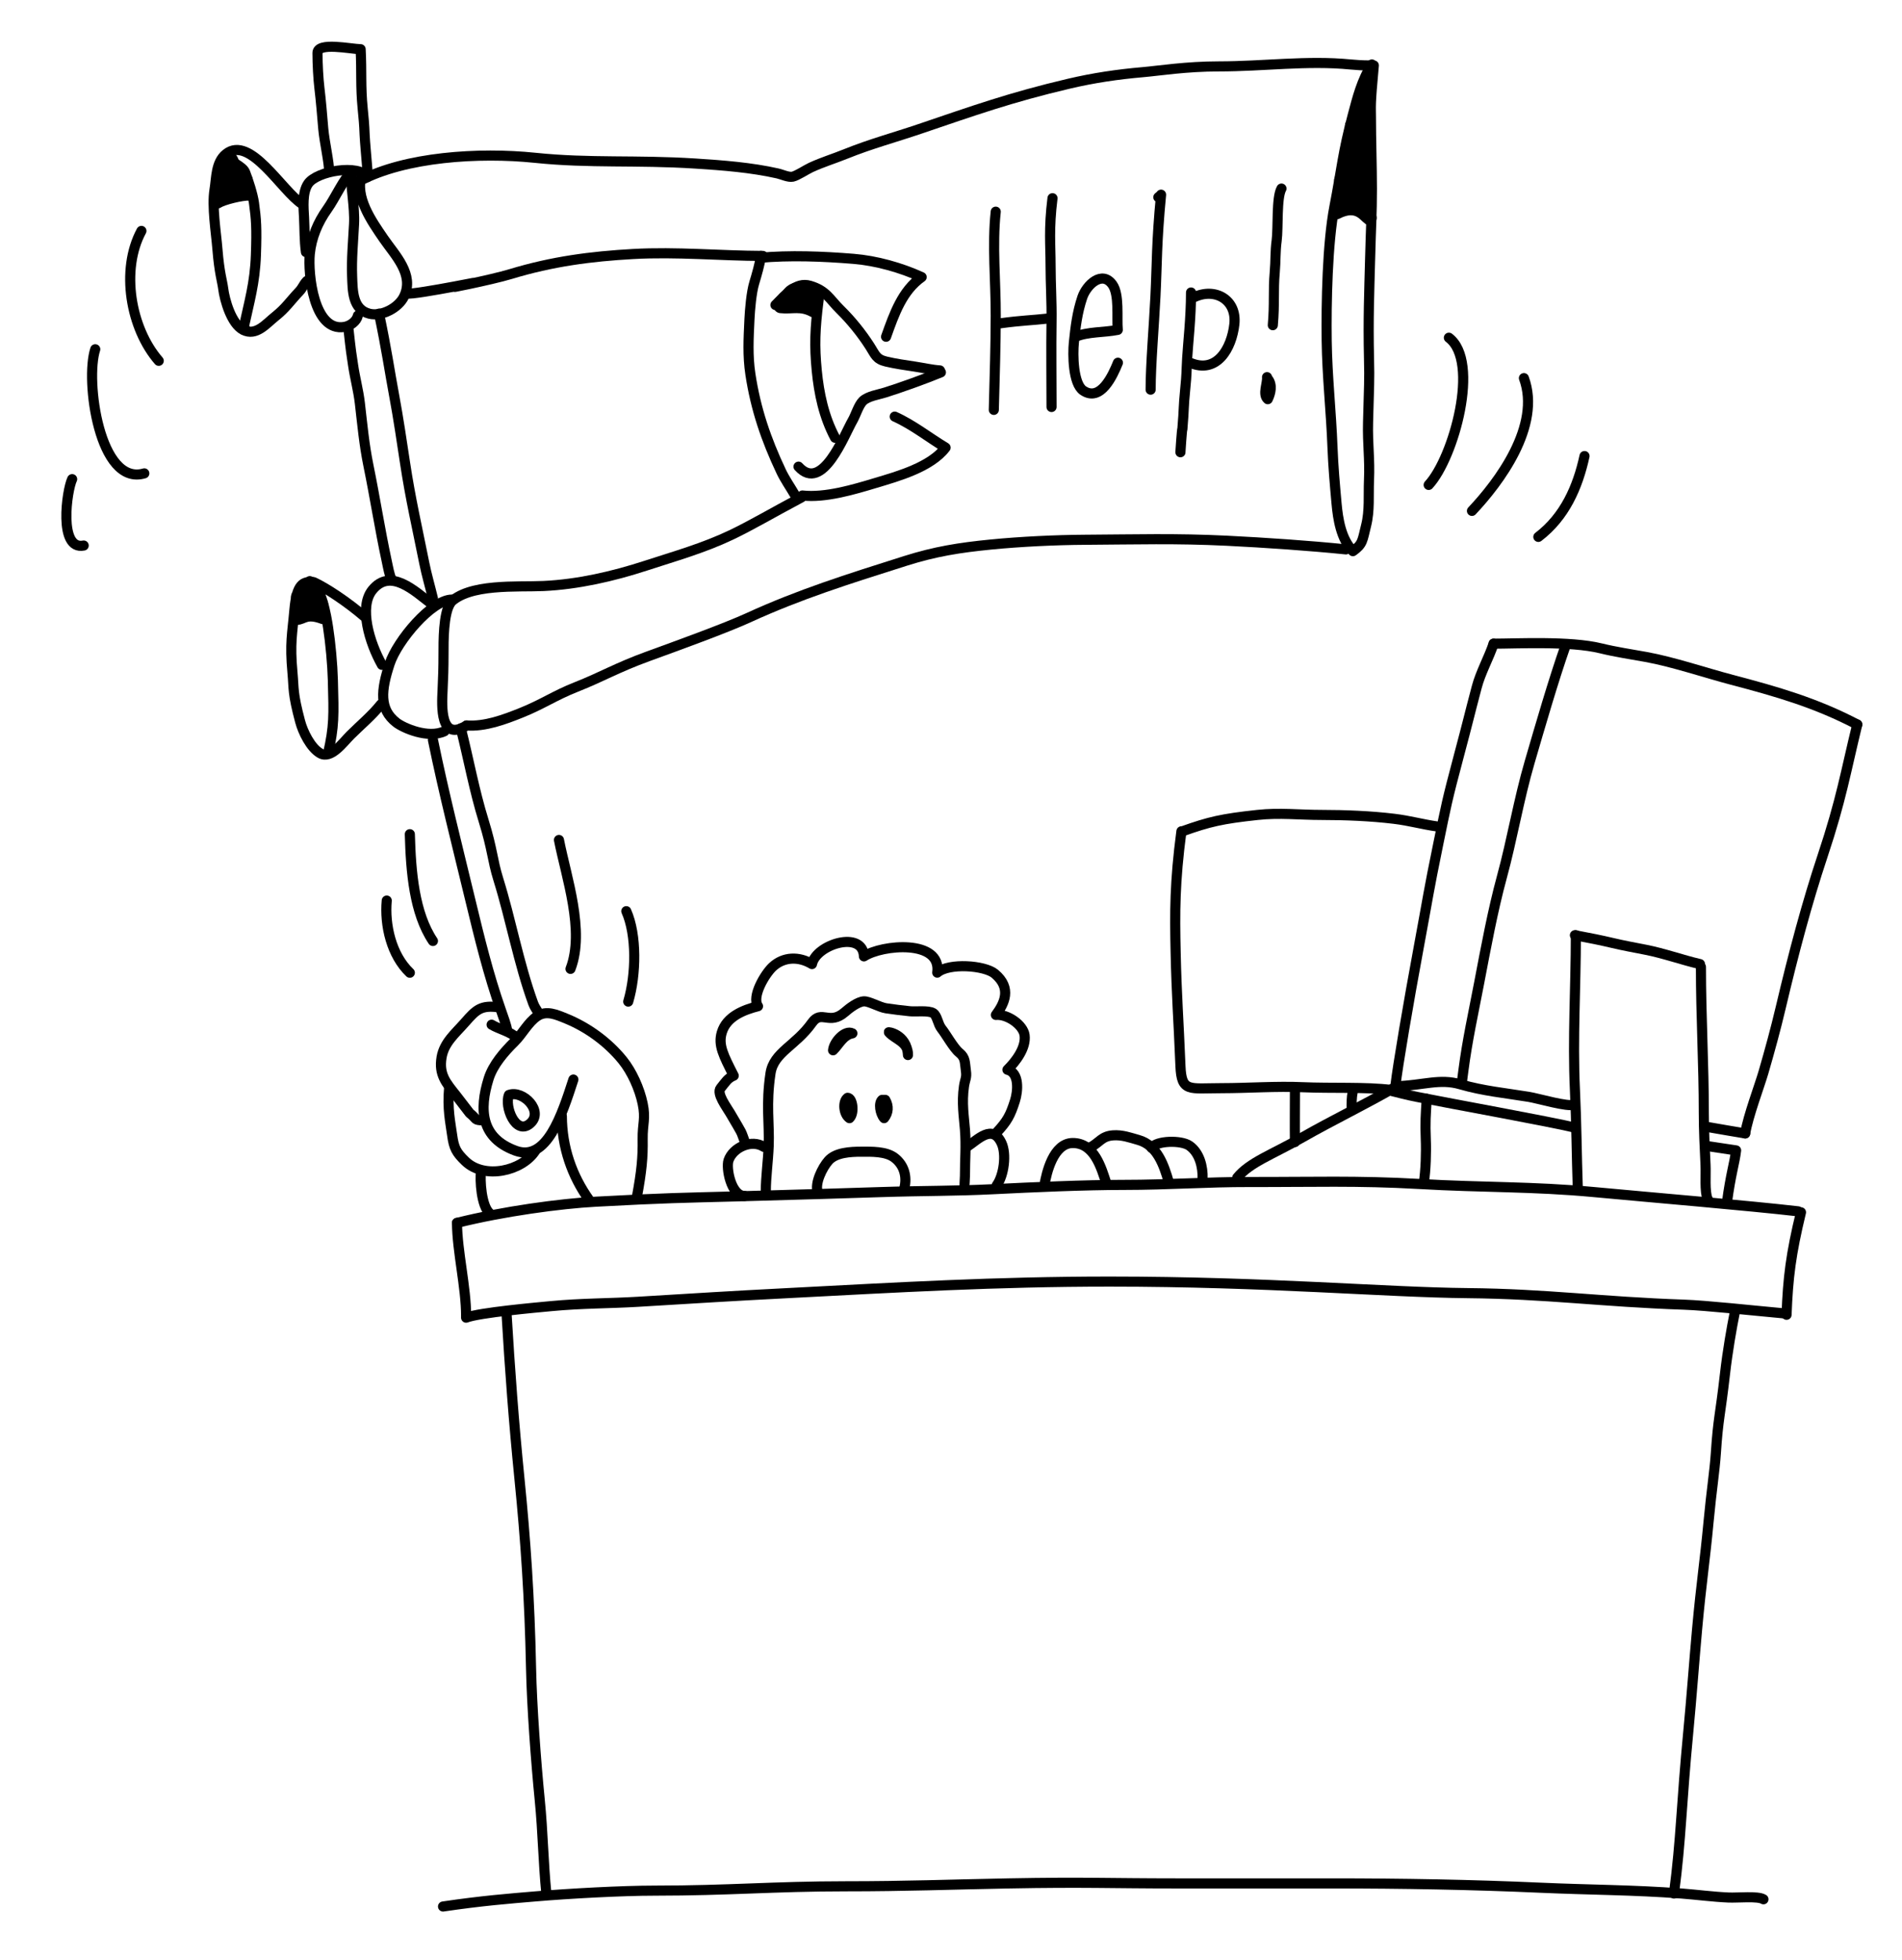 <?xml version="1.0" encoding="UTF-8"?>
<svg xmlns="http://www.w3.org/2000/svg" xmlns:xlink="http://www.w3.org/1999/xlink" version="1.1" id="Layer_2" x="0px" y="0px" width="659px" height="679px" viewBox="0 0 659 679" xml:space="preserve">
<path fill="none" stroke="#000000" stroke-width="3.5" stroke-linecap="round" stroke-linejoin="round" stroke-miterlimit="10" d="  M158.335,423.661c16-4,35.876-6.679,48-7.333c24.667-1.333,30.35-1.348,48.165-1.828c24.668-0.666,40.087-1.164,50.5-1.5  c15.5-0.5,25.601-0.333,39-1c13.737-0.686,31.612-1.5,45.5-1.5c15.5,0,28.553-1.032,43.5-1c21.331,0.046,37.44-0.542,58.636,0.68  c22.389,1.291,39.367,0.815,60.701,2.815c20.191,1.894,53.333,4.666,70.666,6.666"></path>
<path fill="none" stroke="#000000" stroke-width="3.5" stroke-linecap="round" stroke-linejoin="round" stroke-miterlimit="10" d="  M158.335,423.661c0.067,9.832,3.165,22.254,3.165,32.339"></path>
<path fill="none" stroke="#000000" stroke-width="3.5" stroke-linecap="round" stroke-linejoin="round" stroke-miterlimit="10" d="  M624,420c-3.5,14.5-4.5,22.5-5,35.5"></path>
<path fill="none" stroke="#000000" stroke-width="3.5" stroke-linecap="round" stroke-linejoin="round" stroke-miterlimit="10" d="  M161.5,456.5c4.611-1.773,24.424-3.518,29.5-4c10.5-1,20.185-0.911,30-1.5c22.318-1.339,30.026-1.868,52.375-3.025  C310.731,446.039,344.987,444,384.5,444c54.5,0,95.408,3.727,124,4c27.608,0.266,46,3,75,4c7.656,0.264,23.5,2,34.5,3"></path>
<path fill="none" stroke="#000000" stroke-width="3.5" stroke-linecap="round" stroke-linejoin="round" stroke-miterlimit="10" d="  M175.5,455c1.2,19.982,2.502,37.564,4.5,57.5c2.073,20.691,3.5,41,4,65.5c0.271,13.225,1.712,32.474,3,45.5  c1.139,11.507,1.184,21.306,2.326,32.729"></path>
<path fill="none" stroke="#000000" stroke-width="3.5" stroke-linecap="round" stroke-linejoin="round" stroke-miterlimit="10" d="  M601,455c-1,5-2.413,12.914-3.332,21.001c-1.668,14.667-2.334,15-3.168,27.499c-0.422,6.314-1.5,12.834-2.5,23.5  c-1.359,14.514-2.5,21-4,37.5c-0.991,10.919-1.944,24.027-3,35c-2.5,26-2.5,37.5-5,56.5"></path>
<path fill="none" stroke="#000000" stroke-width="3.5" stroke-linecap="round" stroke-linejoin="round" stroke-miterlimit="10" d="  M153.5,660.5c13.5-2,23.05-2.741,32-3.5c11.58-0.981,29.873-2,41.5-2c25.5,0,41.235-1.5,66-1.5c21,0,35.979-0.613,56.5-1  c26.5-0.5,35,0,58,0c18.77,0,35.296,0,54.125,0c24.046,0,48.357,0.416,72.375,1.5c16.233,0.731,32.389,0.745,48.5,1.988  c5.462,0.422,10.908,1.153,16.39,1.399c3.251,0.146,10.215-0.599,12.11,0.611"></path>
<path fill="none" stroke="#000000" stroke-width="3.5" stroke-linecap="round" stroke-linejoin="round" stroke-miterlimit="10" d="  M542.43,223.694C538.216,235.69,533.646,251.522,530,264c-3.806,13.019-6.066,26.777-9.639,39.861  c-3.144,11.517-5.617,24.895-7.861,36.639c-2.052,10.734-4.093,19.768-5.485,30.512c-0.168,1.289-0.549,4.035-0.515,4.488"></path>
<path fill="none" stroke="#000000" stroke-width="3.5" stroke-linecap="round" stroke-linejoin="round" stroke-miterlimit="10" d="  M517.5,223c8,0,26.5-1,37.125,1.611c5.188,1.275,10.454,2.042,15.738,3c9.272,1.682,20.57,5.502,29.637,7.889  c15.639,4.117,29.039,7.948,43.5,15.5"></path>
<path fill="none" stroke="#000000" stroke-width="3.5" stroke-linecap="round" stroke-linejoin="round" stroke-miterlimit="10" d="  M643.5,251c-4.03,16.45-5.5,26-12,45.5c-5.404,16.215-10.097,33.832-14.5,52.5c-1.781,7.557-3.809,14.954-6,22.5  c-1.37,4.725-5.332,15.167-6.332,21.167"></path>
<path fill="none" stroke="#000000" stroke-width="3.5" stroke-linecap="round" stroke-linejoin="round" stroke-miterlimit="10" d="  M517.5,223c-1.71,5.053-4.483,9.905-5.832,15c-3,11.333-2.662,10.563-6.335,24.333c-4,15-4.333,17-7,30  c-3.562,17.37-3.333,17.334-6.833,36.167c-3.545,19.073-7.22,40.796-8,47.5"></path>
<path fill="none" stroke="#000000" stroke-width="3.5" stroke-linecap="round" stroke-linejoin="round" stroke-miterlimit="10" d="  M546,324c0,17.846-1.164,35.854-0.324,53.584c0.551,11.641,0.599,22.749,0.992,34.083"></path>
<path fill="none" stroke="#000000" stroke-width="3.5" stroke-linecap="round" stroke-linejoin="round" stroke-miterlimit="10" d="  M545.668,324c5.332,1,9.176,1.775,13.016,2.685c3.719,0.88,7.559,1.592,11.301,2.315c6.46,1.248,12.935,3.595,19.018,5"></path>
<path fill="none" stroke="#000000" stroke-width="3.5" stroke-linecap="round" stroke-linejoin="round" stroke-miterlimit="10" d="  M589.334,335c0,17.044,1,33.695,1,50.675c0,6.046,0.312,11.992,0.593,17.927c0.171,3.602-0.395,9.023,0.767,12.073  c-0.033,0.052-0.275,0.457-0.281,0.532c-0.268-0.487,0.186-0.454,0.256-0.874"></path>
<path fill="none" stroke="#000000" stroke-width="3.5" stroke-linecap="round" stroke-linejoin="round" stroke-miterlimit="10" d="  M483.668,376.333c9.666-0.333,15.104-2.767,22.332-0.666c7.863,2.284,15.464,3,23.668,4.333c3.233,0.525,13.857,3.662,15.666,2.667"></path>
<path fill="none" stroke="#000000" stroke-width="3.5" stroke-linecap="round" stroke-linejoin="round" stroke-miterlimit="10" d="  M591,390.333c5.668,1,9.668,1.667,13.668,2.334"></path>
<path fill="none" stroke="#000000" stroke-width="3.5" stroke-linecap="round" stroke-linejoin="round" stroke-miterlimit="10" d="  M483.335,376.667c-10.313,5.97-21.59,11.397-32,17.333c-10.669,6.082-18.335,8.667-22.667,14"></path>
<path fill="none" stroke="#000000" stroke-width="3.5" stroke-linecap="round" stroke-linejoin="round" stroke-miterlimit="10" d="  M482.335,378c5.447,1.385,6.665,1.667,12,2.667c-0.371,5.505-0.568,8.328-0.335,14c0.187,4.493-0.021,10.833-0.665,15"></path>
<path fill="none" stroke="#000000" stroke-width="3.5" stroke-linecap="round" stroke-linejoin="round" stroke-miterlimit="10" d="  M494.335,380.667c4.37,0.943,43.703,8.093,51.333,10"></path>
<path fill="none" stroke="#000000" stroke-width="3.5" stroke-linecap="round" stroke-linejoin="round" stroke-miterlimit="10" d="  M590.775,396.938c2.508,0.358,7.983,1.189,10.747,1.612c-0.526,4.432-1.854,8.116-3.188,18.116"></path>
<path fill="none" stroke="#000000" stroke-width="3.5" stroke-linecap="round" stroke-linejoin="round" stroke-miterlimit="10" d="  M409.667,288c9.333-3.333,13.667-4.333,26.001-5.667c7.795-0.843,14.418,0,22.334,0c8.066,0,17.035,0.366,24.998,1.333  c5.507,0.669,9.524,1.885,15,2.667"></path>
<path fill="none" stroke="#000000" stroke-width="3.5" stroke-linecap="round" stroke-linejoin="round" stroke-miterlimit="10" d="  M409.334,288c-2.334,17.667-2.311,28.014-2,42c0.333,15,1,23,1.666,39.334c0.373,9.146,3,7.666,14.159,7.66  c9.488-0.005,18.979-0.748,28.435-0.326c9.374,0.419,21.681-0.148,30.278,0.926"></path>
<path fill="none" stroke="#000000" stroke-width="3.5" stroke-linecap="round" stroke-linejoin="round" stroke-miterlimit="10" d="  M448.668,377.667c0,5.963-0.084,12.556,0,18"></path>
<path fill="none" stroke="#000000" stroke-width="3.5" stroke-linecap="round" stroke-linejoin="round" stroke-miterlimit="10" d="  M468.668,378.334c-0.359,1.708-0.421,4.059-0.334,6.333"></path>
<path fill="none" stroke="#000000" stroke-width="3.5" stroke-linecap="round" stroke-linejoin="round" stroke-miterlimit="10" d="  M334.064,411.828c0.035-0.085,0.271-3.407,0.27-4.494c-0.005-6.078,0.457-10.062,0-16c-0.334-4.334-1.175-9.266-0.334-15  c0.36-2.457,1.018-2.902,0.667-5.334c-0.432-3.006-0.094-4.525-2.333-6.333c-1.907-1.537-4.613-6.431-6.092-8.259  c-1.33-1.647-1.502-4.534-2.9-5.416c-1.591-1.003-6.097-0.451-8.008-0.641c-2.764-0.274-5.6-0.629-8.333-1.035  c-2.261-0.336-5.886-2.48-7.649-2.406c-2.122,0.089-5.087,2.381-6.666,3.758c-5.352,4.666-8.073-0.962-11.352,3.666  c-5.667,8-13.271,10.213-14.368,17.5c-1.632,10.833-0.328,17.375-0.632,25.166c-0.204,5.24-1,10.932-1,15.667"></path>
<path fill="none" stroke="#000000" stroke-width="3.5" stroke-linecap="round" stroke-linejoin="round" stroke-miterlimit="10" d="  M264.667,397.334c-4.239-2.741-10.717,0.164-12.25,4.666c-0.914,2.686,0.896,12.369,5.583,12.334"></path>
<path fill="none" stroke="#000000" stroke-width="3.5" stroke-linecap="round" stroke-linejoin="round" stroke-miterlimit="10" d="  M335,397.334c3.811-2.495,8.819-8.091,12-1.334c1.798,3.82,0.847,11.193-1.666,14.667"></path>
<path fill="none" stroke="#000000" stroke-width="3.5" stroke-linecap="round" stroke-linejoin="round" stroke-miterlimit="10" d="  M295.333,358c-2.564-1.322-6.463,3.025-6.694,5.872C290.529,362.08,292.11,358.572,295.333,358"></path>
<path fill="none" stroke="#000000" stroke-width="3.5" stroke-linecap="round" stroke-linejoin="round" stroke-miterlimit="10" d="  M308,357.667c-0.896-0.272,6.22,0.358,6.585,7.85C314.768,360.948,310.017,360.034,308,357.667"></path>
<path fill="none" stroke="#000000" stroke-width="3.5" stroke-linecap="round" stroke-linejoin="round" stroke-miterlimit="10" d="  M293.667,380.334c-1.739,1.262-1.417,5.652,0.656,7.049C296.116,385.67,295.399,380.317,293.667,380.334"></path>
<path fill="none" stroke="#000000" stroke-width="3.5" stroke-linecap="round" stroke-linejoin="round" stroke-miterlimit="10" d="  M305.632,381.048c-1.279,1.097-0.682,4.769,0.693,6.327c1.47-1.866,1.682-4.135,0.403-6.327H305.632z"></path>
<path fill="none" stroke="#000000" stroke-width="3.5" stroke-linecap="round" stroke-linejoin="round" stroke-miterlimit="10" d="  M283.333,413c-1.114-2.982,1.54-8.46,3.741-10.927c2.513-2.816,7.602-3.064,11.259-3.073c3.606-0.009,8.617-0.172,11.583,2.083  c3.38,2.567,4.417,6.584,3.417,10.584"></path>
<path fill="none" stroke="#000000" stroke-width="3.5" stroke-linecap="round" stroke-linejoin="round" stroke-miterlimit="10" d="  M258.333,396.334c-1.924-5.246-0.667-2.667-5.333-10.667c-1.233-2.116-4.83-6.813-3.333-8.667c1.796-2.225,2.469-3.477,4.551-4.335  c-3.551-6.998-5.435-10.548-4.15-14.924c1.65-5.628,7.699-7.896,12.565-9.142c-2.303-3.328,2.413-11.167,5.024-13.616  c3.825-3.586,9.16-3.716,13.676-0.984c1.427-6.866,17.66-11.84,18-2.667c6.271-4.099,27.002-6.018,25.4,5.632  c4.015-3.465,16.441-2.542,19.934,0.368c6,5,3.333,10.333,0.385,14.284c4.039-0.364,9.485,3.482,9.948,7.049  c0.568,4.38-3.104,9.132-5.948,11.943c4.243,1.009,3.638,7.492,2.615,10.724c-1.625,5.142-2.694,7.07-6.333,11"></path>
<path fill="none" stroke="#000000" stroke-width="3.5" stroke-linecap="round" stroke-linejoin="round" stroke-miterlimit="10" d="  M361.876,410.558c0.687-4.141,3.062-14.53,9.791-14.564c7.487-0.037,9.892,8.554,11.667,14.007"></path>
<path fill="none" stroke="#000000" stroke-width="3.5" stroke-linecap="round" stroke-linejoin="round" stroke-miterlimit="10" d="  M377.808,397.493c3.232-1.741,3.887-3.866,7.858-4.159c3.144-0.23,5.897,0.795,8.741,1.592c6.506,1.823,8.831,8.596,10.592,14.741"></path>
<path fill="none" stroke="#000000" stroke-width="3.5" stroke-linecap="round" stroke-linejoin="round" stroke-miterlimit="10" d="  M399,397.667c1.67-2.56,10.251-2.72,13.082-0.759c3.558,2.465,4.729,7.378,4.585,11.426"></path>
<path fill="none" stroke="#000000" stroke-width="3.5" stroke-linecap="round" stroke-linejoin="round" stroke-miterlimit="10" d="  M220.667,414.667c1.667-9,2.092-13.701,2-20c-0.08-5.435,1.108-7.026,0-12.333c-1.077-5.159-3.723-11.062-6.983-15.074  c-5.033-6.193-12.01-11.309-19.391-14.328c-3.521-1.439-6.983-3.023-10.194-0.855c-3.138,2.117-5.153,6.195-7.849,8.841  c-3.562,3.498-7.455,8.01-8.935,12.751c-3.393,10.865-2.691,20.596,9.352,25c10.738,3.928,16-12.333,20-24.667"></path>
<path fill="none" stroke="#000000" stroke-width="3.5" stroke-linecap="round" stroke-linejoin="round" stroke-miterlimit="10" d="  M194.667,386.667c0.037,10.83,3.525,20.737,9.424,28.976"></path>
<path fill="none" stroke="#000000" stroke-width="3.5" stroke-linecap="round" stroke-linejoin="round" stroke-miterlimit="10" d="  M173,349c-6.408-0.886-7.991,0.762-11.992,5.325c-3.228,3.682-7.169,6.878-8.017,12.008c-0.986,5.966,1.547,8.789,5.099,13.26  c1.552,1.952,3.091,4.08,4.659,6.056c2.733,2.16,1.254,2.359,4.743,2.525"></path>
<path fill="none" stroke="#000000" stroke-width="3.5" stroke-linecap="round" stroke-linejoin="round" stroke-miterlimit="10" d="  M170.333,355c2.454,1.495,6.822,2.559,8.333,4.334"></path>
<path fill="none" stroke="#000000" stroke-width="3.5" stroke-linecap="round" stroke-linejoin="round" stroke-miterlimit="10" d="  M155.615,376.846c-0.667,7.334,0.438,11.965,1.052,16.488c0.589,4.336,1.406,5.95,4.603,9.008  c6.621,6.336,19.562,3.374,24.129-3.569"></path>
<path fill="none" stroke="#000000" stroke-width="3.5" stroke-linecap="round" stroke-linejoin="round" stroke-miterlimit="10" d="  M166.667,405.667c-0.438,3.159,0.086,12.194,3,14.667"></path>
<path fill="none" stroke="#000000" stroke-width="3.5" stroke-linecap="round" stroke-linejoin="round" stroke-miterlimit="10" d="  M176.333,379.334c-1.679,3.979,2.35,14.186,7.324,9.916C188.587,385.02,181.189,377.531,176.333,379.334"></path>
<path fill="none" stroke="#000000" stroke-width="3.5" stroke-linecap="round" stroke-linejoin="round" stroke-miterlimit="10" d="  M127.333,59.333c-0.333-4.333-0.9-10.135-1-12.667c-0.143-3.65-0.303-5.367-0.667-9c-0.783-7.827-0.294-12.763-0.717-20.616  C121.498,16.985,110,14.49,110,18.333c0,4,0.293,9.066,0.658,12.074c0.573,4.73,0.94,9.442,1.343,14.174  c0.39,4.56,2.123,11.99,1.999,14.752"></path>
<path fill="none" stroke="#000000" stroke-width="3.5" stroke-linecap="round" stroke-linejoin="round" stroke-miterlimit="10" d="  M120.667,113.333c1,9.333,1.071,9.037,1.657,13.099c0.639,4.434,1.841,8.78,2.36,13.251c0.844,7.271,1.49,14.385,2.964,21.575  c2.271,11.079,3.97,22.12,6.333,33.074c0.423,1.961,1.011,5.273,1.686,6.333"></path>
<path fill="none" stroke="#000000" stroke-width="3.5" stroke-linecap="round" stroke-linejoin="round" stroke-miterlimit="10" d="  M131.333,108.667c2.667,12.667,3.615,19.729,5.333,28.907c1.284,6.856,2.639,15.937,3.667,22.759  c1.864,12.37,4.199,22.413,6.667,34.748c0.801,4.004,2.025,8.159,3,12.252"></path>
<path fill="none" stroke="#000000" stroke-width="3.5" stroke-linecap="round" stroke-linejoin="round" stroke-miterlimit="10" d="  M150,256.333c3.837,18.735,8.333,36.333,13,55.667c3.123,12.936,6.194,25.538,10.574,38c0.738,2.102,1.872,5.25,2.092,6.667"></path>
<path fill="none" stroke="#000000" stroke-width="3.5" stroke-linecap="round" stroke-linejoin="round" stroke-miterlimit="10" d="  M159.667,252.333c2.69,10.658,4.646,21.541,7.925,32.098c3.075,9.902,2.963,13.451,5.075,20.236c4.335,13.923,7,29,12.083,42.981  c0.454,1.248,1.23,2.231,1.868,3.398c-0.205,0.459-0.126-0.245-0.284-0.381"></path>
<path fill="none" stroke="#000000" stroke-width="3.5" stroke-linecap="round" stroke-linejoin="round" stroke-miterlimit="10" d="  M127.333,61.333c-2.939-4.55-17.557-2.135-20.583,2.316c-2.085,3.066-1.589,8.347-1.409,11.676  c0.221,4.066,0.097,7.934,0.659,12.008"></path>
<path fill="none" stroke="#000000" stroke-width="3.5" stroke-linecap="round" stroke-linejoin="round" stroke-miterlimit="10" d="  M122,59.333c-2.874,2.491-5.893,9.324-8.574,13.074c-3.352,4.688-5.537,9.966-6.093,15.594c-0.658,6.667,1.27,27.116,12,25.257  c2.052-0.355,4.188-1.909,4.667-3.925"></path>
<path fill="none" stroke="#000000" stroke-width="3.5" stroke-linecap="round" stroke-linejoin="round" stroke-miterlimit="10" d="  M121.667,59.333c-0.245,5.285,1.312,12.281,1,18.333c-0.303,5.896-0.895,12.082-0.667,18c0.192,5.002,0.089,11.537,5.999,13.019  c4.191,1.05,10.087-1.978,12.01-6.009c3.621-7.589-3.091-14.175-7.092-20.001c-4.197-6.113-10.096-14.477-7.584-22.008"></path>
<path fill="none" stroke="#000000" stroke-width="3.5" stroke-linecap="round" stroke-linejoin="round" stroke-miterlimit="10" d="  M149.667,209.333c-5.964-4.54-14.353-12.735-20.667-4.918c-4.726,5.85-1,18.251,3.333,25.918"></path>
<path fill="none" stroke="#000000" stroke-width="3.5" stroke-linecap="round" stroke-linejoin="round" stroke-miterlimit="10" d="  M156.617,207.725c-6.95-0.058-18.992,14.23-21.617,22.275c-2.997,9.184-3.667,15.667,2.333,20.333c2.408,1.873,11,5.667,16.667,3"></path>
<path fill="none" stroke="#000000" stroke-width="3.5" stroke-linecap="round" stroke-linejoin="round" stroke-miterlimit="10" d="  M156,209c-2.408,3.747-2.333,13.165-2.333,17.667c0,4.463-0.114,8.313-0.333,12.667c-0.26,5.189-0.909,17.874,8.333,11.999"></path>
<path fill="none" stroke="#000000" stroke-width="3.5" stroke-linecap="round" stroke-linejoin="round" stroke-miterlimit="10" d="  M104.667,70.667c-6.966-4.456-18-24-26.333-17.333c-3.598,2.878-3.333,8.333-4,12.333c-0.968,5.811,0.527,14.749,1,20.667  c0.667,8.333,1.667,11,2,13.667c0.492,3.935,2.813,12.258,7,14.333c4.43,2.196,7.839-2.145,11-4.667  c3.736-2.981,5.043-5.192,8.333-8.667c1.271-1.342,1.421-2.362,2.667-3.667"></path>
<path fill="none" stroke="#000000" stroke-width="3.5" stroke-linecap="round" stroke-linejoin="round" stroke-miterlimit="10" d="  M79.5,55c0.102,0.91,4.607,2.62,5.417,4.667c1.111,2.806,2.68,7.719,3.083,10.667c0.763,5.553,1,8.667,0.667,18  c-0.349,9.784-2.307,16.199-4.356,25.69c0.211,0.612,0.268-0.006,0.689-0.024"></path>
<path fill="none" stroke="#000000" stroke-width="3.5" stroke-linecap="round" stroke-linejoin="round" stroke-miterlimit="10" d="  M126.333,213.667c-5.935-5.107-13.333-10-17.667-12c-3.667-0.333-5.881,0.633-6.667,9.667c-0.732,8.436-1.604,11.362-0.667,21.667  c0.528,5.807,0,7,2.667,17c0.949,3.559,3.648,9.139,7,11c3.716,2.063,7.902-3.821,10.406-6.316  c3.532-3.519,7.511-6.803,10.594-10.684"></path>
<path fill="none" stroke="#000000" stroke-width="3.5" stroke-linecap="round" stroke-linejoin="round" stroke-miterlimit="10" d="  M107.333,201.333c4.021,1.481,5.744,12.221,6.341,16.066c0.843,5.425,1.514,12.838,1.659,18.267  c0.333,12.333,0.472,15.885-1.667,25.333"></path>
<path fill="none" stroke="#000000" stroke-width="3.5" stroke-linecap="round" stroke-linejoin="round" stroke-miterlimit="10" d="  M124.667,62.667c15.667-8.333,41.278-10.007,60.667-8c19.208,1.988,35,0.667,55.667,2c9.513,0.613,19.124,1.336,28.445,3.426  c1.445,0.324,3.767,1.429,5.192,1.121c1.557-0.336,4.764-2.485,6.362-3.214c4.18-1.905,7.763-2.954,12.012-4.667  c8.74-3.526,16.758-5.646,25.655-8.666c18.667-6.333,31.407-10.909,51.667-15.667c8.618-2.024,16.944-3.248,25.667-4  c5.495-0.474,14.954-2,26.426-2c15.207,0,30.543-2.142,45.501-0.667c2.142,0.211,4.229,0.327,6.407,0.333"></path>
<path fill="none" stroke="#000000" stroke-width="3.5" stroke-linecap="round" stroke-linejoin="round" stroke-miterlimit="10" d="  M141,101.667c2.16,0.734,34.938-6.142,18.333-2.667c-7.407,1.55,10.418-1.878,17.667-4.074c14.327-4.34,27.66-6.107,42.414-6.927  c15-0.833,30.097,0.616,44.919,0.668"></path>
<path fill="none" stroke="#000000" stroke-width="3.5" stroke-linecap="round" stroke-linejoin="round" stroke-miterlimit="10" d="  M155.767,209.05c6.488-7.038,23.564-5.607,32.567-6.032c11.818-0.558,23.963-3.31,35.333-7.017  c10.112-3.297,20.064-6.093,29.667-10.667c7-3.333,14.131-7.582,24.333-13"></path>
<path fill="none" stroke="#000000" stroke-width="3.5" stroke-linecap="round" stroke-linejoin="round" stroke-miterlimit="10" d="  M161.667,251.333c6.412,0.455,13.082-2.041,18.991-4.416c7.426-2.985,11.51-5.958,19.009-8.917c8.983-3.545,14-6.667,25-10.667  c9.424-3.427,26.667-9.667,34.667-13.333c17.636-8.082,34.333-13.333,54.333-19.667c10.354-3.278,18.8-4.611,29.601-5.676  C353.554,187.642,365.74,187.06,376,187c17.587-0.104,31.403-0.531,49.001,0.333c13.083,0.643,28.745,1.715,41.334,3"></path>
<path fill="none" stroke="#000000" stroke-width="3.5" stroke-linecap="round" stroke-linejoin="round" stroke-miterlimit="10" d="  M263.667,88.667c-0.426,2.887-1.493,6.555-2.333,9.333c-1.004,3.318-1.502,9.201-1.667,12.667c-0.316,6.7-0.65,12.512,0.333,19  c1.833,12.096,5.435,22.615,10.667,33.684c1.303,2.755,3.128,5.328,4.667,7.983"></path>
<path fill="none" stroke="#000000" stroke-width="3.5" stroke-linecap="round" stroke-linejoin="round" stroke-miterlimit="10" d="  M263,89.333c10.642-0.982,22.107-0.521,32.692,0.341c7.853,0.639,16.434,3.028,23.642,6.326  c-6.728,4.757-9.485,12.684-12.333,20.667"></path>
<path fill="none" stroke="#000000" stroke-width="3.5" stroke-linecap="round" stroke-linejoin="round" stroke-miterlimit="10" d="  M278,171.667c8.024,0.877,17.82-2.079,25.333-4.333c7.824-2.347,19.127-5.48,24.292-12.258c-5.845-3.508-11.299-7.902-17.625-10.742  "></path>
<path fill="none" stroke="#000000" stroke-width="3.5" stroke-linecap="round" stroke-linejoin="round" stroke-miterlimit="10" d="  M283.667,103.667c-1.333,10.333-1.504,16.231-0.686,24.667c0.777,8.021,2.437,15.98,6.352,23.333"></path>
<path fill="none" stroke="#000000" stroke-width="3.5" stroke-linecap="round" stroke-linejoin="round" stroke-miterlimit="10" d="  M268.667,105.667c3.526-3.435,7.013-8.133,12-6.667c5.667,1.667,6.819,4.714,10.424,8.25c3.819,3.746,7.44,8.227,10.333,12.758  c1.854,2.902,2.136,4.43,5.567,5.244c3.275,0.776,6.726,1.263,9.991,1.756c2.917,0.44,5.816,1.129,8.684,1.326"></path>
<path fill="none" stroke="#000000" stroke-width="3.5" stroke-linecap="round" stroke-linejoin="round" stroke-miterlimit="10" d="  M276.667,161.667c8.274,9.171,15.828-10.973,18.74-16c1.106-1.911,2.063-5.297,3.576-6.758c1.72-1.661,5.408-2.202,7.684-2.917  c5.391-1.694,14.129-4.824,19.333-6.992"></path>
<path fill="none" stroke="#000000" stroke-width="3.5" stroke-linecap="round" stroke-linejoin="round" stroke-miterlimit="10" d="  M476,22.667c-1.332,14.333-1,14.01-1,17.992c0,7.686,0.334,16.956,0.334,24.674c0,9.071-0.334,12.667-0.648,25.316  c-0.245,9.837-0.686,20.018-0.352,33.684c0.191,7.9,0,8.667-0.334,22c-0.192,7.758,0.659,12.396,0.325,20.083  c-0.228,5.229,0.296,10.456-0.993,15.602c-1.332,5.316-1.1,6.447-4.583,8.931c-4.142-4.24-5.189-11.15-5.675-16.598  c-0.581-6.528-1.147-12.713-1.396-19.333c-0.466-12.338-1.848-24.72-2.01-36.926c-0.174-12.936,0.239-33.875,2.665-46.425  c2.612-13.513,2.849-18.543,6.335-31.667c1.609-6.063,3.112-12.166,6.665-17.667"></path>
<path fill="none" stroke="#000000" stroke-width="3.5" stroke-linecap="round" stroke-linejoin="round" stroke-miterlimit="10" d="  M345,73.333c-1.271,11.765,0.03,24.227,0,36c-0.027,10.908-0.333,19.667-0.666,32.667"></path>
<path fill="none" stroke="#000000" stroke-width="3.5" stroke-linecap="round" stroke-linejoin="round" stroke-miterlimit="10" d="  M364.667,68.667C363.334,79.333,364,84.977,364,91.684c0,6.632,0.438,12.99,0.334,19.584c-0.149,9.51,0,20.675,0,29.732"></path>
<path fill="none" stroke="#000000" stroke-width="3.5" stroke-linecap="round" stroke-linejoin="round" stroke-miterlimit="10" d="  M346.667,112c7.333-1,10.667-1,16.667-1.667"></path>
<path fill="none" stroke="#000000" stroke-width="3.5" stroke-linecap="round" stroke-linejoin="round" stroke-miterlimit="10" d="  M372.667,116.667c4.231-1.789,9.896-1.441,14.616-2.382c-0.388-4.286,0.621-12.249-1.859-15.708  c-3.609-5.034-8.989,0.165-10.424,4.424c-1.779,5.29-2.361,10.218-2.926,15.667c-0.421,4.076-0.324,14.278,3.26,16.667  c6,4,10.205-5.206,12-9.667"></path>
<path fill="none" stroke="#000000" stroke-width="3.5" stroke-linecap="round" stroke-linejoin="round" stroke-miterlimit="10" d="  M401.334,68.333c0.277-0.301,0.709-0.456,0.95-0.892c-1.617,16.892-1.367,23.449-1.95,35.225  c-0.512,10.344-1.667,23.59-1.667,32.333"></path>
<path fill="none" stroke="#000000" stroke-width="3.5" stroke-linecap="round" stroke-linejoin="round" stroke-miterlimit="10" d="  M412.667,101.333c0,8.667-1.062,17.913-1.333,22.667c-0.317,5.607-0.121,5.108-0.667,10.667c-0.715,7.271-0.333,6-1,14  c-0.139-0.533-0.733,8.667-0.667,8"></path>
<path fill="none" stroke="#000000" stroke-width="3.5" stroke-linecap="round" stroke-linejoin="round" stroke-miterlimit="10" d="  M413.667,103c7.334-3.517,14.954,0.829,14.009,9.333c-0.929,8.333-6.008,17.333-15.342,13.333"></path>
<path fill="none" stroke="#000000" stroke-width="3.5" stroke-linecap="round" stroke-linejoin="round" stroke-miterlimit="10" d="  M444,65.333c-1.779,3.106-1.087,13.65-1.665,18c-0.533,4.005-0.311,6.961-0.667,11c-0.573,6.5,0,10.667-0.667,18.333"></path>
<path fill="none" stroke="#000000" stroke-width="3.5" stroke-linecap="round" stroke-linejoin="round" stroke-miterlimit="10" d="  M439,130.667c0.243,2.013-1.662,5.979,0.25,7.632c1.021-2.048,1.66-4.989,0.085-6.966"></path>
<path fill="none" stroke="#000000" stroke-width="5" stroke-linecap="round" stroke-linejoin="round" stroke-miterlimit="10" d="  M79,56c1.648-2.577,0.643,2.313,3.75,2.75c-3.847-3-5.153,1.364-6.75,4.75c4.391-0.668,4.132-2.99,9-1.25  c-3.891-0.708-5.163,3.265-8.375,4.637c2.413,0.2,7.477-0.492,9.625,0.113c-2.436-0.083-8.971,1.434-11,2.75"></path>
<path fill="none" stroke="#000000" stroke-width="5" stroke-linecap="round" stroke-linejoin="round" stroke-miterlimit="10" d="  M104.75,205c1.6-0.148,4.249,0.12,5.536,0.75c-1.898,0.787-5.175-0.27-6.961,0.999c2.46,0.881,5.632,0.651,7.85,2.512  c-3.031-0.063-3.839-0.261-6.924-0.261c2.812-0.167,4.826,1.8,7.75,4.75c-6-2.25-6.995,0.25-9.25,0.25"></path>
<path fill="none" stroke="#000000" stroke-width="5" stroke-linecap="round" stroke-linejoin="round" stroke-miterlimit="10" d="  M273.5,102c1.771-2.894,6.456-1.57,8.738,0.413c-3.307,0.199-7.354-0.233-10.209,0.964c3.766,0.673,7.691,1.291,9.972,4.123  c-4.5-2.5-7.68-1.04-11.5-1.5"></path>
<path fill="none" stroke="#000000" stroke-width="5" stroke-linecap="round" stroke-linejoin="round" stroke-miterlimit="10" d="  M463,73.5c7.25-3.75,10,1,11.5,2c-2-3-0.655-4.357-1-6c-0.497-2.379-6.555-0.725-8.75-1.25c1.518-3.116,5.58-3.111,9.25-2.75  c-3.907-1.192-4.885-2.914-9.248-3.102c2.568-2.413,6.004-1.885,9.321-1.9c-1.823-3.498-4.44-3.193-7.393-3.859  c2.083-0.691,2.818-2.639,6.806-2.611c-1.678-1.634-4.519-2.235-6.435-3.402c2.081-1.254,4.317-2.16,6.771-2.211  c-0.066-0.312-0.205-0.589-0.415-0.831c-1.649-0.264-3.55-3.372-4.908-4.083c1.478-0.099,3.625,1.387,4.911,0.915  c-0.338-2.253-0.736-3.423-2.911-4.415c2.188,0.329,1.955-0.624,3.5-2.25c-1.816-0.73-1.76-5.895-1-7.75"></path>
<path fill="none" stroke="#000000" stroke-width="3.5" stroke-linecap="round" stroke-linejoin="round" stroke-miterlimit="10" d="  M49,80c-7.287,13.499-3.787,33.735,6,45"></path>
<path fill="none" stroke="#000000" stroke-width="3.5" stroke-linecap="round" stroke-linejoin="round" stroke-miterlimit="10" d="  M33,121c-3.559,10.753,1.414,47.586,17,43"></path>
<path fill="none" stroke="#000000" stroke-width="3.5" stroke-linecap="round" stroke-linejoin="round" stroke-miterlimit="10" d="  M25,166c-1.868,3.87-4.789,24.757,4,23"></path>
<path fill="none" stroke="#000000" stroke-width="3.5" stroke-linecap="round" stroke-linejoin="round" stroke-miterlimit="10" d="  M502,117c10.897,8.229,1.709,41.597-7,51"></path>
<path fill="none" stroke="#000000" stroke-width="3.5" stroke-linecap="round" stroke-linejoin="round" stroke-miterlimit="10" d="  M528,131c6.098,16.546-8.688,36.145-18,46"></path>
<path fill="none" stroke="#000000" stroke-width="3.5" stroke-linecap="round" stroke-linejoin="round" stroke-miterlimit="10" d="  M549,158c-2.354,10.822-6.877,21.05-16,28"></path>
<path fill="none" stroke="#000000" stroke-width="3.5" stroke-linecap="round" stroke-linejoin="round" stroke-miterlimit="10" d="  M142,289c0.352,13.112,1.526,27.346,8,37"></path>
<path fill="none" stroke="#000000" stroke-width="3.5" stroke-linecap="round" stroke-linejoin="round" stroke-miterlimit="10" d="  M134,312c-0.793,8.544,1.617,18.938,8,25"></path>
<path fill="none" stroke="#000000" stroke-width="3.5" stroke-linecap="round" stroke-linejoin="round" stroke-miterlimit="10" d="  M193.667,291c2.526,12.891,9.062,31.523,4,44.667"></path>
<path fill="none" stroke="#000000" stroke-width="3.5" stroke-linecap="round" stroke-linejoin="round" stroke-miterlimit="10" d="  M217,315.667c3.651,8.247,3.454,21.906,0.667,31.333"></path>
</svg>
